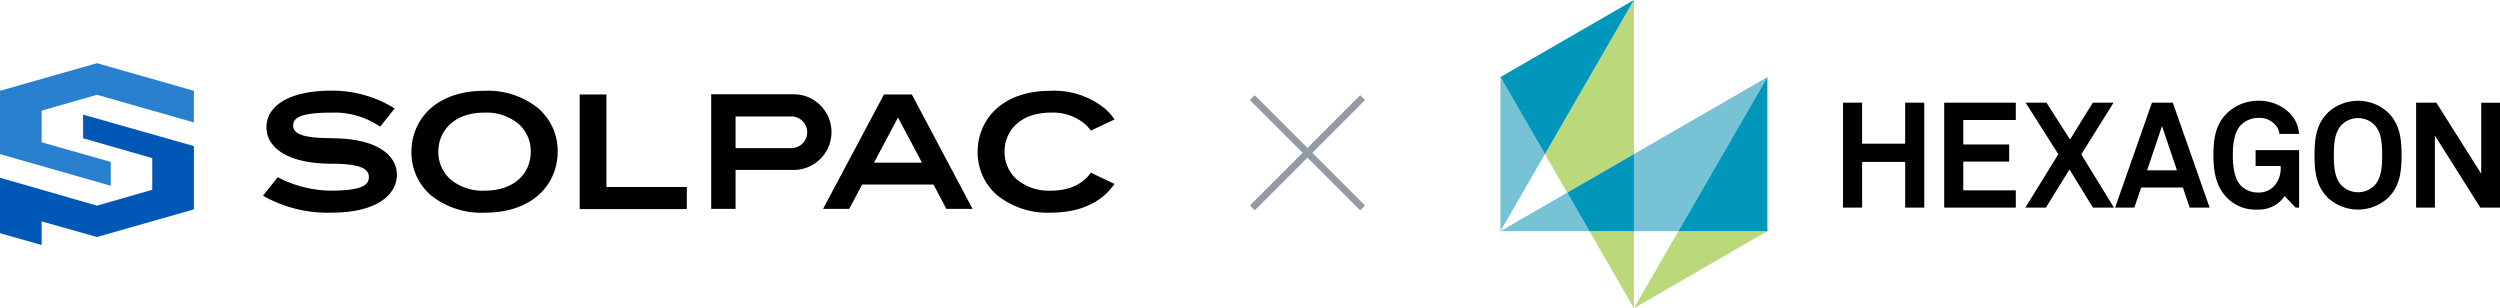 <svg xmlns="http://www.w3.org/2000/svg" width="362.67" height="44.713"><defs><clipPath id="a"><path data-name="長方形 914" fill="none" d="M0 0h145v44.713H0z"/></clipPath></defs><g data-name="グループ 2754"><g data-name="グループ 2757"><path data-name="パス 724" d="M276.38 30.119v-6.632h-6.247v6.632h-2.77V14.898h2.769v5.948h6.247v-5.948h2.77v15.221z"/><path data-name="パス 725" d="M282.041 30.119V14.898h10.389v2.512h-7.62v3.544h6.658v2.489h-6.658v4.165h7.62v2.511z"/><path data-name="パス 726" d="M303.62 30.119l-3.409-5.536-3.416 5.536h-2.982l4.784-7.751-4.744-7.471h3.025l3.415 5.329 3.309-5.329h3.005l-4.68 7.5 4.744 7.722z"/><path data-name="パス 727" d="M317.656 30.119l-.989-2.919h-6.053l-.987 2.919h-2.792l5.345-15.223h3.026l5.345 15.223zm-4.016-11.827l-2.168 6.421h4.335z"/><g data-name="グループ 2756"><g data-name="グループ 2755" clip-path="url(#a)" transform="translate(217.67)"><path data-name="パス 728" d="M115.36 30.121l-1.6-1.675a4.472 4.472 0 01-3.83 1.955 5.824 5.824 0 01-4.531-1.7c-1.583-1.65-1.969-3.691-1.969-6.181s.324-4.464 1.976-6.116a6.544 6.544 0 014.53-1.786 6.287 6.287 0 014.508 1.742 4.671 4.671 0 011.4 3.071H113a2.376 2.376 0 00-.663-1.4 3.059 3.059 0 00-2.425-.923 3.591 3.591 0 00-2.494 1.029c-1.049 1.1-1.178 2.987-1.178 4.38s.151 3.35 1.2 4.446a3.487 3.487 0 002.472.966 3.071 3.071 0 002.276-.881 3.916 3.916 0 00.987-2.964h-3.63v-2.3h6.313v8.337z"/><path data-name="パス 729" d="M128.78 28.684a6.442 6.442 0 01-8.758 0c-1.655-1.654-1.93-3.672-1.93-6.162s.279-4.531 1.934-6.182a6.435 6.435 0 018.758 0c1.653 1.651 1.934 3.692 1.934 6.182s-.281 4.508-1.934 6.162m-1.975-10.542a3.373 3.373 0 00-4.812 0c-1.049 1.1-1.1 2.987-1.1 4.38s.048 3.264 1.1 4.359a3.373 3.373 0 004.812 0c1.049-1.1 1.094-2.963 1.094-4.359s-.045-3.285-1.094-4.38"/><path data-name="パス 730" d="M142.147 30.119l-6.592-10.455v10.455h-2.726V14.898h2.939l6.506 10.305v-10.3H145v15.216z"/><path data-name="パス 731" d="M0 33.533h12.906l-3.227-5.588z" fill="#77c2d4"/><path data-name="パス 732" d="M25.814 33.534L38.72 11.179 19.36 22.357v11.177z" fill="#77c2d4"/><path data-name="パス 733" d="M19.36 44.713l19.36-11.179H25.814z" fill="#bad97a"/><path data-name="パス 734" d="M9.68 27.945l9.68-5.589V-.001L6.453 22.356z" fill="#bad97a"/><path data-name="パス 735" d="M12.906 33.533l6.454 11.179V33.533z" fill="#bad97a"/><path data-name="パス 736" d="M0 11.177v22.356l6.453-11.178z" fill="#77c2d4"/><path data-name="パス 737" d="M38.719 11.178L25.814 33.533h12.907V11.178z" fill="#0097ba"/><path data-name="パス 738" d="M19.36 22.356l-9.68 5.589 3.226 5.586h6.454z" fill="#0097ba"/><path data-name="パス 739" d="M19.36-.001L0 11.177l6.453 11.178z" fill="#0097ba"/></g></g></g><g data-name="グループ 2404" fill="#919ba5"><path data-name="線 37" d="M197.316 30.517l-16-16 .708-.708 16 16z"/><path data-name="線 38" d="M182.024 30.517l-.707-.707 16-16 .707.707z"/></g><g data-name="logo (11)"><g data-name="グループ 2402"><path data-name="パス 401" d="M99.636 30.325v-3.193H87.973V13.701h-3.879v16.624z"/><g data-name="グループ 2401"><path data-name="パス 402" d="M132.276 13.701h-4.037l-8.84 16.6h3.8l1.873-3.536h10.344l1.873 3.536h3.8zm-5.488 9.895l3.483-6.544 3.483 6.544z"/></g><path data-name="パス 403" d="M78.051 15.68a11.656 11.656 0 00-7.758-2.507c-7.335 0-10.607 4.433-10.607 8.84a8.177 8.177 0 002.85 6.333 11.656 11.656 0 007.758 2.507c7.335 0 10.607-4.433 10.607-8.84a8.177 8.177 0 00-2.85-6.333zm-7.758 11.98a7.278 7.278 0 01-4.908-1.61 5.276 5.276 0 01-1.794-4.064c0-2.823 2.085-5.647 6.7-5.647a7.278 7.278 0 014.908 1.61 5.276 5.276 0 011.794 4.064c.029 2.823-2.056 5.646-6.7 5.646z"/><path data-name="パス 404" d="M103.172 13.701v16.6h3.536v-5.649h8.5a5.489 5.489 0 000-10.977h-12.036zm3.536 7.784v-4.591h8.233a2.3 2.3 0 010 4.591z"/><path data-name="パス 405" d="M158.24 25.047c-1.029 1.5-2.9 2.612-5.805 2.612a7.278 7.278 0 01-4.908-1.61 5.276 5.276 0 01-1.794-4.064c0-2.823 2.085-5.647 6.7-5.647a7.278 7.278 0 014.908 1.61 5.419 5.419 0 01.9 1l3.43-1.61a7.348 7.348 0 00-1.478-1.662 11.656 11.656 0 00-7.758-2.507c-7.335 0-10.607 4.433-10.607 8.84a8.177 8.177 0 002.85 6.333 11.656 11.656 0 007.758 2.507c4.618 0 7.626-1.768 9.235-4.169z"/><path data-name="パス 406" d="M48.129 20.06c6.438 0 9.446 2.375 9.446 5.3s-2.982 5.488-9.446 5.488a18.96 18.96 0 01-9.974-2.454l2.137-2.691a16.867 16.867 0 007.731 1.953c4.591 0 5.488-.871 5.488-1.953s-.871-1.953-5.488-1.953c-6.386-.026-9.367-2.375-9.367-5.3s3.008-5.3 9.446-5.3a17.133 17.133 0 019.156 2.586l-2.111 2.639a11.718 11.718 0 00-7.124-2.032c-4.591 0-5.488.818-5.488 1.847s.871 1.847 5.488 1.847h.106z"/></g><g data-name="グループ 2403"><path data-name="パス 407" d="M22.086 22.936v4.594l-8.022 2.3L0 25.786v8.044l6.043 1.715v-3.43l8.022 2.269 14.064-4.011v-9.178l-16.07-4.565v3.43z" fill="#0057b5"/><path data-name="パス 408" d="M28.128 13.174L14.064 9.163 0 13.174v9.183l16.069 4.591v-3.457l-10.026-2.85V16.05l8.022-2.3 14.063 4.013z" fill="#2880ce"/></g></g></g></svg>